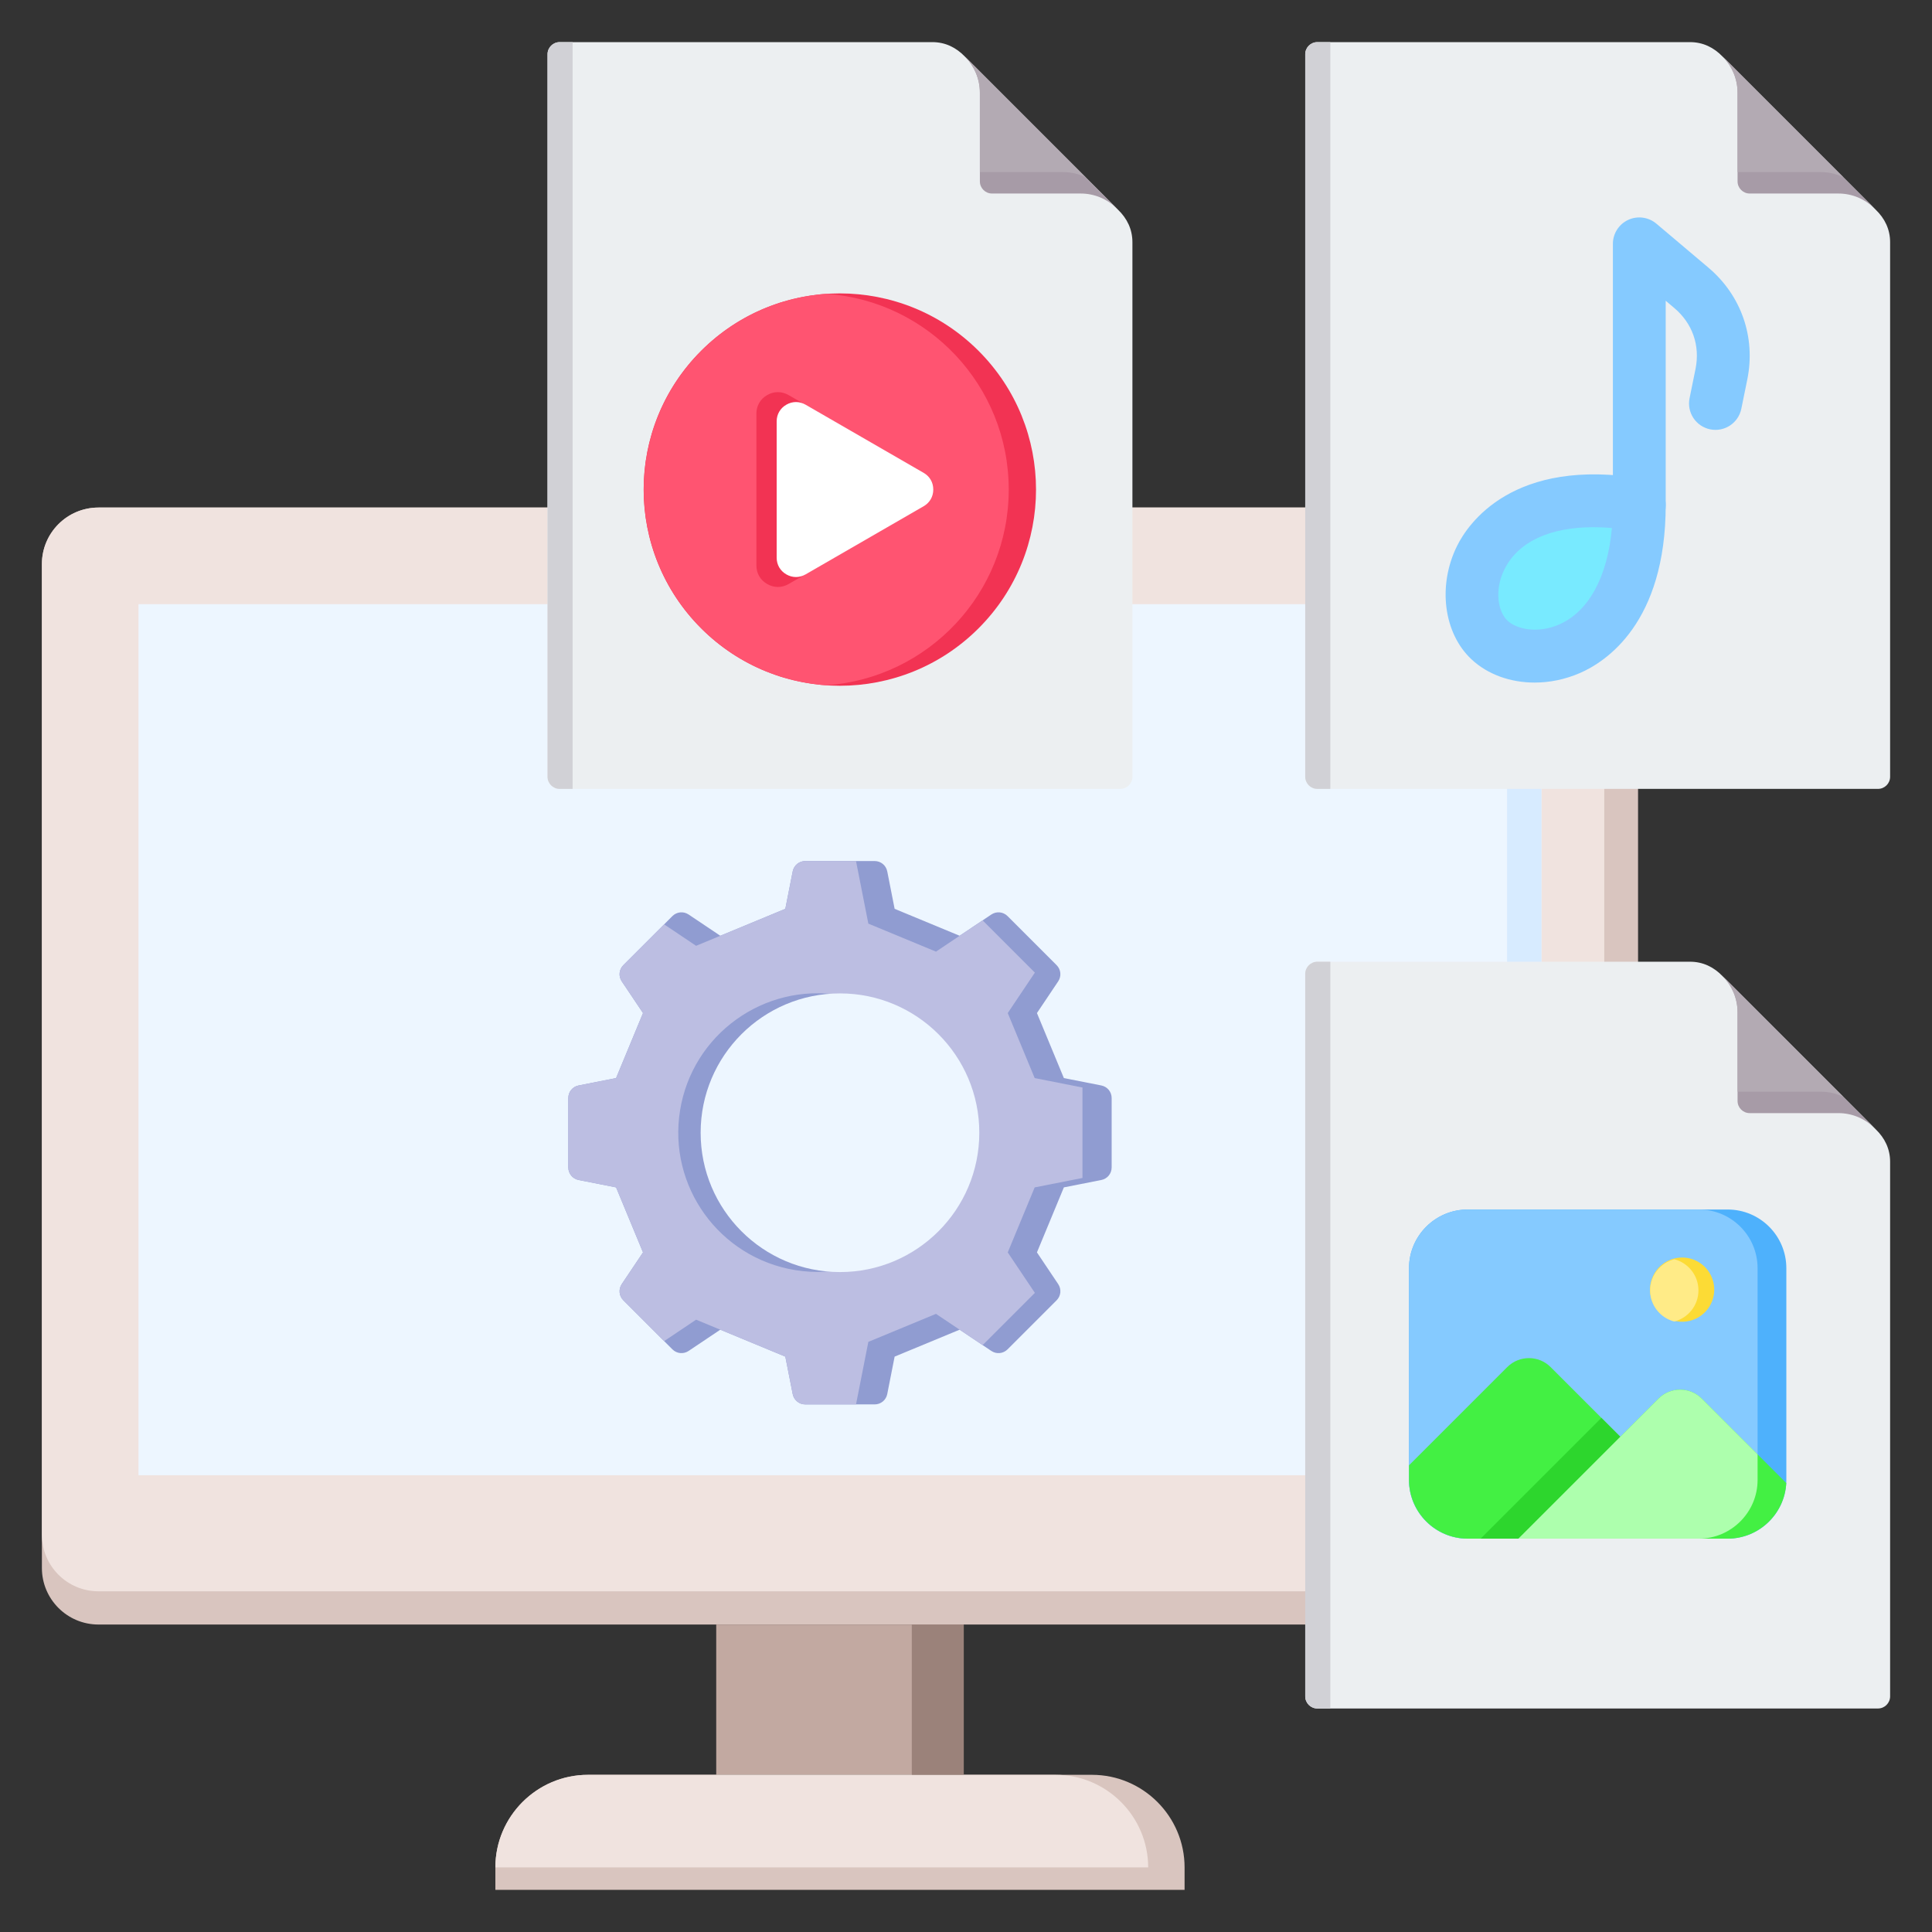 <svg id="Layer_1" viewBox="0 0 512 512" xmlns="http://www.w3.org/2000/svg" data-name="Layer 1"><rect x="0" y="0" width="512" height="512" fill="#333333" stroke="none"/><path d="m26.088 134.506h393.027c8.271 0 14.986 6.715 14.986 14.986v266.038c0 8.272-6.715 14.987-14.987 14.987h-393.026c-8.271 0-14.986-6.715-14.986-14.986v-266.038c0-8.271 6.715-14.987 14.987-14.987z" fill="#d9c5bf"/><path d="m26.088 134.506h384.072c8.271 0 14.986 6.715 14.986 14.986v257.232c0 8.271-6.715 14.987-14.987 14.987h-384.071c-8.271 0-14.986-6.715-14.986-14.986v-257.233c0-8.271 6.715-14.986 14.986-14.986z" fill="#f0e3df"/><path d="m36.707 160.111h371.79v230.837h-371.79z" fill="#edf6ff"/><path d="m189.806 430.517h65.591v39.83h-65.591z" fill="#c2a9a1"/><path d="m155.812 470.347h133.579c13.514 0 24.535 11.024 24.535 24.535v5.954h-182.648v-5.954c0-13.513 11.021-24.535 24.534-24.535z" fill="#d9c5bf" fill-rule="evenodd"/><path d="m155.812 470.347h123.933c13.514 0 24.535 11.024 24.535 24.535h-173.002c0-13.513 11.021-24.535 24.534-24.535z" fill="#f0e3df" fill-rule="evenodd"/><path d="m241.636 430.517h13.761v39.83h-13.761z" fill="#9b827a"/><path d="m399.396 160.111h9.1v230.837h-9.1z" fill="#d7ebff"/><g fill-rule="evenodd"><path d="m456.489 14.978 40.596 40.595c2.41 2.326 3.814 5.209 3.814 8.607v141.672c0 1.769-1.443 3.212-3.213 3.212h-148.575c-1.769 0-3.212-1.443-3.212-3.212v-191.475c0-1.769 1.443-3.213 3.212-3.213h98.771c3.399 0 6.28 1.404 8.607 3.814z" fill="#eceff1"/><path d="m352.551 209.065h-3.44c-1.769 0-3.212-1.443-3.212-3.212v-191.476c0-1.769 1.443-3.213 3.212-3.213h3.44z" fill="#d1d1d6"/><path d="m456.649 15.138 39.971 39.971c-2.448-2.364-5.776-3.823-9.434-3.823h-23.501c-1.769 0-3.213-1.443-3.213-3.213v-23.501c0-3.658-1.459-6.986-3.823-9.434z" fill="#a79ba7"/><path d="m456.649 15.138 31.814 31.815c-1.782-.861-3.778-1.344-5.884-1.344h-22.107v-21.036c0-3.659-1.459-6.987-3.823-9.435z" fill="#b3aab3"/><path d="m434.448 133.809c-43.579-7.447-50.879 25.335-39.696 35.807 10.23 9.58 39.696 5.196 39.696-35.807z" fill="#78eaff"/><path d="m255.692 14.978 40.595 40.595c2.41 2.326 3.814 5.209 3.814 8.607v141.672c0 1.769-1.443 3.212-3.212 3.212h-148.575c-1.769 0-3.212-1.443-3.212-3.212v-191.475c0-1.769 1.443-3.213 3.212-3.213h98.771c3.399 0 6.28 1.404 8.607 3.814z" fill="#eceff1"/><path d="m151.754 209.065h-3.44c-1.769 0-3.212-1.443-3.212-3.212v-191.476c0-1.769 1.443-3.213 3.212-3.213h3.44z" fill="#d1d1d6"/><path d="m255.852 15.138 39.971 39.971c-2.448-2.364-5.776-3.823-9.434-3.823h-23.501c-1.769 0-3.212-1.443-3.212-3.213v-23.501c0-3.658-1.459-6.986-3.823-9.434z" fill="#a79ba7"/><path d="m255.852 15.138 31.814 31.815c-1.782-.861-3.778-1.344-5.884-1.344h-22.107v-21.036c0-3.659-1.459-6.987-3.823-9.435z" fill="#b3aab3"/><path d="m456.489 258.68 40.596 40.595c2.41 2.326 3.814 5.209 3.814 8.607v141.672c0 1.769-1.443 3.213-3.213 3.213h-148.575c-1.769 0-3.212-1.443-3.212-3.213v-191.476c0-1.769 1.443-3.213 3.212-3.213h98.771c3.399 0 6.28 1.404 8.607 3.814z" fill="#eceff1"/><path d="m352.551 452.768h-3.44c-1.769 0-3.212-1.443-3.212-3.213v-191.476c0-1.769 1.443-3.213 3.212-3.213h3.44v197.901z" fill="#d1d1d6"/><path d="m456.649 258.841 39.971 39.971c-2.448-2.364-5.776-3.823-9.434-3.823h-23.501c-1.769 0-3.213-1.443-3.213-3.213v-23.501c0-3.658-1.459-6.986-3.823-9.434z" fill="#a79ba7"/><path d="m456.649 258.841 31.814 31.815c-1.782-.861-3.778-1.345-5.884-1.345h-22.107v-21.036c0-3.659-1.459-6.987-3.823-9.435z" fill="#b3aab3"/></g><path d="m388.951 320.534h68.895c8.584 0 15.553 6.969 15.553 15.553v56.119c0 8.584-6.969 15.552-15.552 15.552h-68.896c-8.583 0-15.552-6.969-15.552-15.552v-56.119c0-8.584 6.969-15.553 15.553-15.553z" fill="#4eb1fc"/><path d="m388.951 320.534h61.276c8.584 0 15.552 6.969 15.552 15.552v56.119c0 8.584-6.969 15.553-15.553 15.553h-61.275c-8.584 0-15.553-6.969-15.553-15.553v-56.119c0-8.584 6.969-15.552 15.552-15.552z" fill="#85caff"/><path d="m373.398 388.328v3.878c0 8.554 6.998 15.553 15.552 15.553h67.448l-45.471-45.471c-3.163-3.163-8.326-3.163-11.489 0l-26.041 26.04z" fill="#43f043" fill-rule="evenodd"/><path d="m392.371 407.758 32.014-32.013 32.013 32.013z" fill="#2dd62d" fill-rule="evenodd"/><path d="m402.394 407.758h55.452c8.279 0 15.1-6.556 15.531-14.732l-4.688-4.689-17.692-17.692c-3.164-3.164-8.325-3.164-11.488 0l-37.113 37.113z" fill="#43f043" fill-rule="evenodd"/><path d="m402.394 407.758h47.832c8.554 0 15.553-6.999 15.553-15.553v-6.777l-14.783-14.783c-3.164-3.164-8.325-3.164-11.488 0l-37.113 37.113z" fill="#adffad" fill-rule="evenodd"/><circle cx="445.809" cy="341.963" fill="#fcdb35" r="8.511" transform="matrix(.973 -.23 .23 .973 -66.641 111.573)"/><path d="m443.701 350.211c-3.681-.938-6.403-4.274-6.403-8.247s2.722-7.31 6.403-8.247c3.681.938 6.404 4.274 6.404 8.247s-2.722 7.31-6.404 8.247z" fill="#ffeb87" fill-rule="evenodd"/><circle cx="222.602" cy="129.735" fill="#f23353" r="52" transform="matrix(.707 -.707 .707 .707 -26.538 195.402)"/><path d="m218.963 181.606c-27.021-1.868-48.362-24.376-48.362-51.871s21.341-50.003 48.362-51.871c27.021 1.868 48.362 24.376 48.362 51.871s-21.341 50.003-48.362 51.871z" fill="#ff5471" fill-rule="evenodd"/><path d="m243.811 134.667-34.816 20.101c-1.811 1.046-3.884 1.046-5.695 0s-2.848-2.841-2.848-4.932v-40.201c0-2.091 1.036-3.887 2.848-4.932 1.811-1.045 3.884-1.045 5.695 0l34.816 20.101c1.811 1.046 2.848 2.841 2.848 4.932s-1.036 3.887-2.848 4.933z" fill="#f23353" fill-rule="evenodd"/><path d="m244.77 134.165-31.271 18.054c-1.627.939-3.489.939-5.115 0s-2.558-2.552-2.558-4.43v-36.108c0-1.878.931-3.491 2.558-4.43s3.489-.939 5.115 0l31.271 18.054c1.627.939 2.558 2.552 2.558 4.43s-.931 3.491-2.558 4.43z" fill="#fff" fill-rule="evenodd"/><path d="m434.432 140.93c-3.861 0-6.999-3.141-6.999-7.001v-69.309c0-2.72 1.581-5.2 4.058-6.351 2.473-1.139 5.379-.749 7.461 1l13.809 11.67c8.71 7.371 12.561 18.45 10.291 29.63l-1.581 7.75c-.771 3.791-4.473 6.231-8.252 5.461-3.788-.77-6.237-4.46-5.466-8.249l1.576-7.752c1.253-6.18-.791-12.069-5.611-16.14l-2.29-1.94v54.229c0 3.86-3.128 7.001-6.998 7.001z" fill="#85caff" fill-rule="evenodd"/><path d="m422.319 139.71c-11.626 0-20.008 3.869-23.637 11.181-2.719 5.479-1.711 11.22.838 13.611 2.453 2.289 8.04 3.428 13.583 1.03 7.919-3.43 12.898-12.621 14.069-25.61-1.672-.141-3.292-.211-4.854-.211zm-15.627 41.179c-6.372 0-12.411-2.118-16.74-6.17-7.408-6.938-9.008-19.579-3.808-30.059 2.805-5.669 14.696-23.71 49.468-17.761 3.36.571 5.818 3.49 5.818 6.901 0 31.321-15.906 41.611-22.76 44.57-3.899 1.691-7.996 2.519-11.978 2.519z" fill="#85caff" fill-rule="evenodd"/><path d="m254.316 247.987 8.392-5.628c1.367-.916 3.147-.743 4.311.421l12.988 12.988c1.164 1.164 1.337 2.945.421 4.311l-5.628 8.392 7.138 17.23 9.912 1.954c1.615.318 2.751 1.7 2.751 3.346v18.368c0 1.646-1.136 3.028-2.751 3.346l-9.912 1.954-7.138 17.229 5.628 8.392c.917 1.367.743 3.148-.421 4.311l-12.988 12.988c-1.164 1.164-2.944 1.338-4.311.421l-8.392-5.628-17.23 7.138-1.954 9.912c-.318 1.615-1.7 2.751-3.346 2.751h-18.368c-1.646 0-3.028-1.136-3.346-2.751l-1.954-9.913-17.229-7.138-8.393 5.628c-1.367.916-3.147.742-4.311-.421l-12.988-12.988c-1.164-1.164-1.338-2.945-.421-4.311l5.628-8.392-7.138-17.229-9.912-1.954c-1.615-.318-2.751-1.701-2.751-3.346v-18.368c0-1.646 1.136-3.028 2.751-3.346l9.912-1.954 7.138-17.23-5.628-8.392c-.917-1.367-.743-3.147.421-4.311l12.988-12.988c1.164-1.163 2.944-1.337 4.311-.421l8.392 5.628 17.23-7.138 1.954-9.912c.318-1.615 1.701-2.751 3.346-2.751h18.368c1.646 0 3.028 1.136 3.346 2.751l1.954 9.912 17.23 7.138z" fill="#909cd1" fill-rule="evenodd"/><path d="m254.316 247.987 6.09-4.084 13.848 13.848-7.19 10.721 7.139 17.23 12.663 2.497v23.976l-12.663 2.497-7.139 17.23 7.19 10.721-13.848 13.847-12.359-8.287-17.925 7.426-3.269 16.578h-13.436c-1.645 0-3.028-1.136-3.346-2.751l-1.954-9.912-23.643-9.794-8.472 5.681-10.806-10.806c-1.164-1.164-1.338-2.945-.421-4.311l5.628-8.392-7.138-17.229-9.912-1.954c-1.615-.318-2.751-1.7-2.751-3.346v-18.368c0-1.646 1.136-3.028 2.751-3.347l9.912-1.954 7.138-17.23-5.628-8.392c-.917-1.367-.743-3.148.421-4.311l10.806-10.806 8.472 5.682 6.412-2.657 17.23-7.138 1.954-9.912c.318-1.615 1.701-2.751 3.346-2.751h13.436l3.269 16.578 17.925 7.426 6.269-4.204z" fill="#bcbee2" fill-rule="evenodd"/><circle cx="216.737" cy="300.187" fill="#909cd1" r="36.924" transform="matrix(.16 -.987 .987 .16 -114.291 466.041)"/><circle cx="222.601" cy="300.187" fill="#edf6ff" r="36.924"/></svg>